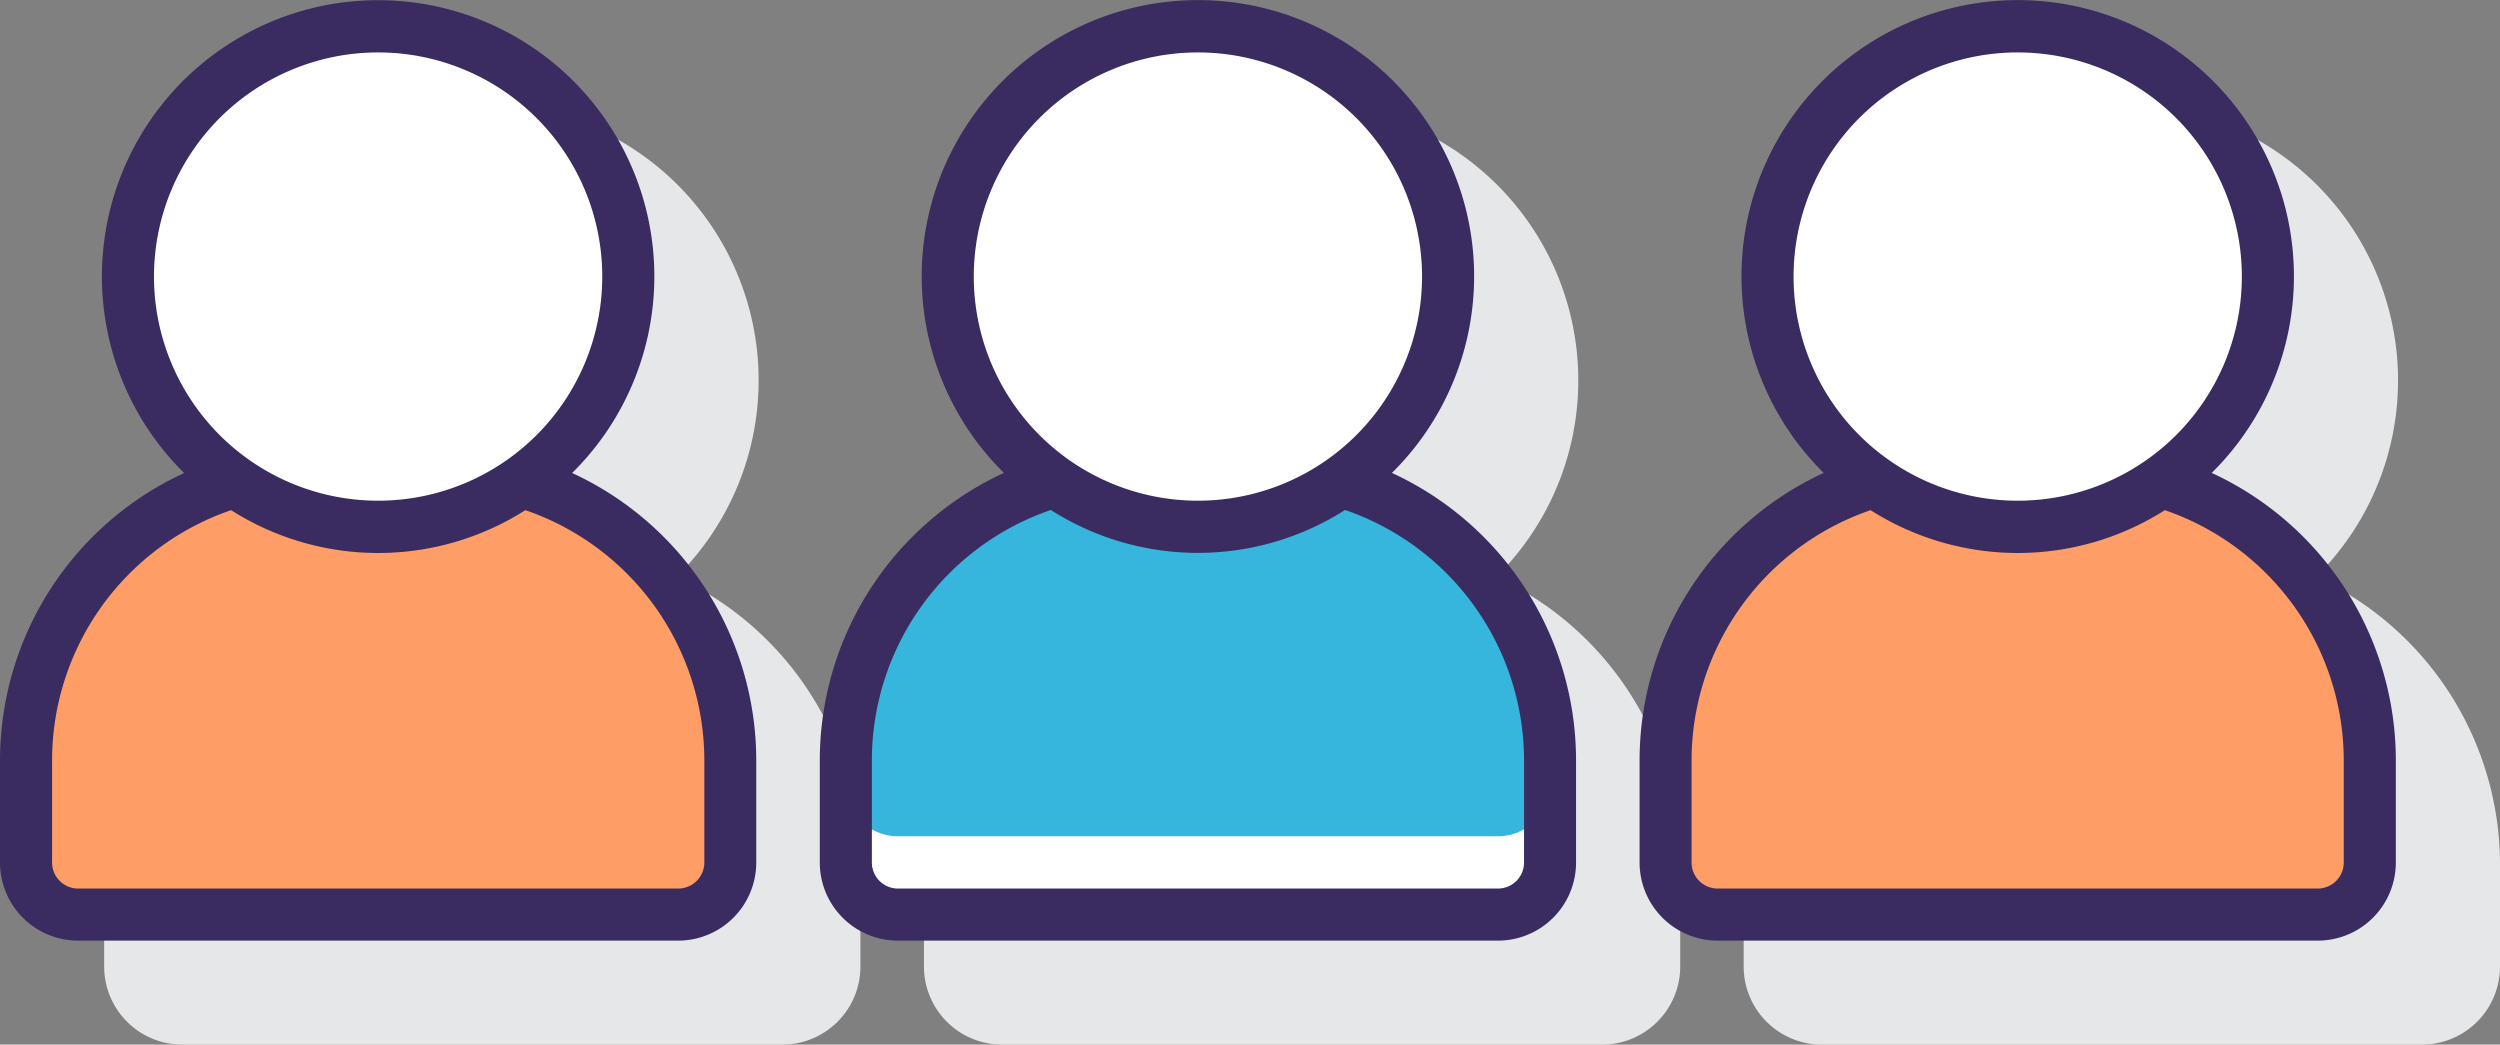 <?xml version="1.0" encoding="UTF-8"?> <svg xmlns="http://www.w3.org/2000/svg" viewBox="0 0 288 120.34"><rect x="0" y="0" width="288" height="120.34" fill="#808080" stroke="none"/> <defs> <style> .cls-1 { fill: #e6e7e8; } .cls-2 { fill: #ff9d66; } .cls-3 { fill: #fff; } .cls-4 { fill: #36b6dd; } .cls-5 { fill: #3a2c60; } </style> </defs> <g id="Слой_2" data-name="Слой 2"> <g id="Слой_1-2" data-name="Слой 1"> <g> <path class="cls-1" d="M266.8,66.46a31.82,31.82,0,1,0-44.73,0,36.54,36.54,0,0,0-21.2,33.09v11.79a9,9,0,0,0,9,9H279a9,9,0,0,0,9-9V99.55a36.52,36.52,0,0,0-21.2-33.09Z"></path> <path class="cls-1" d="M115.44,120.34h69.12a9,9,0,0,0,9-9V99.55a36.52,36.52,0,0,0-21.2-33.09,31.82,31.82,0,1,0-44.72,0,36.52,36.52,0,0,0-21.2,33.09v11.79a9,9,0,0,0,9,9Z"></path> <path class="cls-1" d="M99.12,111.34V99.55A36.53,36.53,0,0,0,77.93,66.46a31.83,31.83,0,1,0-44.73,0A36.52,36.52,0,0,0,12,99.55v11.79a9,9,0,0,0,9,9H90.12a9,9,0,0,0,9-9Z"></path> <path class="cls-2" d="M249,55.44a28.71,28.71,0,0,1-33.08,0,33.49,33.49,0,0,0-24,32.11V99.34a6,6,0,0,0,6,6H267a6,6,0,0,0,6-6V87.55a33.49,33.49,0,0,0-24-32.11Z"></path> <path class="cls-3" d="M261.26,31.86A28.82,28.82,0,1,1,232.44,3a28.82,28.82,0,0,1,28.82,28.82Z"></path> <path class="cls-4" d="M154.54,55.44a28.71,28.71,0,0,1-33.08,0,33.49,33.49,0,0,0-24,32.11V99.34a6,6,0,0,0,6,6h69.12a6,6,0,0,0,6-6V87.55a33.49,33.49,0,0,0-24-32.11Z"></path> <path class="cls-3" d="M172.56,96.34H103.44a6,6,0,0,1-6-6v9a6,6,0,0,0,6,6h69.12a6,6,0,0,0,6-6v-9a6,6,0,0,1-6,6Z"></path> <path class="cls-3" d="M166.82,31.86A28.82,28.82,0,1,1,138,3a28.82,28.82,0,0,1,28.82,28.82Z"></path> <path class="cls-2" d="M60.1,55.44a28.71,28.71,0,0,1-33.08,0A33.49,33.49,0,0,0,3,87.55V99.34a6,6,0,0,0,6,6H78.12a6,6,0,0,0,6-6V87.55a33.49,33.49,0,0,0-24-32.11Z"></path> <path class="cls-3" d="M72.38,31.86A28.82,28.82,0,1,1,43.56,3,28.82,28.82,0,0,1,72.38,31.86Z"></path> <path class="cls-5" d="M254.79,54.48a31.82,31.82,0,1,0-44.7,0,36.48,36.48,0,0,0-21.21,33.07V99.36a9,9,0,0,0,9,9H267a9,9,0,0,0,9-9V87.57a36.49,36.49,0,0,0-21.21-33.09ZM206.62,31.86a25.82,25.82,0,1,1,25.82,25.82,25.81,25.81,0,0,1-25.82-25.82ZM270,99.36a3,3,0,0,1-3,3H197.87a3,3,0,0,1-3-3V87.57a30.51,30.51,0,0,1,20.62-28.8,31.58,31.58,0,0,0,33.9,0A30.51,30.51,0,0,1,270,87.57Z"></path> <path class="cls-5" d="M103.44,108.36h69.12a9,9,0,0,0,9-9V87.57a36.46,36.46,0,0,0-21.21-33.09,31.82,31.82,0,1,0-44.7,0A36.48,36.48,0,0,0,94.44,87.55V99.36a9,9,0,0,0,9,9Zm8.74-76.5A25.82,25.82,0,1,1,138,57.68a25.82,25.82,0,0,1-25.82-25.82ZM100.44,87.55a30.5,30.5,0,0,1,20.61-28.8,31.54,31.54,0,0,0,33.9,0,30.52,30.52,0,0,1,20.62,28.8V99.36a3,3,0,0,1-3,3H103.44a3,3,0,0,1-3-3Z"></path> <path class="cls-5" d="M87.12,99.36V87.57A36.48,36.48,0,0,0,65.91,54.49a31.82,31.82,0,1,0-44.7,0A36.48,36.48,0,0,0,0,87.55V99.36a9,9,0,0,0,9,9H78.12a9,9,0,0,0,9-9ZM17.74,31.86A25.82,25.82,0,1,1,43.56,57.68,25.82,25.82,0,0,1,17.74,31.86ZM6,99.36V87.57a30.5,30.5,0,0,1,20.62-28.8,31.58,31.58,0,0,0,33.9,0,30.51,30.51,0,0,1,20.62,28.8V99.36a3,3,0,0,1-3,3H9a3,3,0,0,1-3-3Z"></path> </g> </g> </g> </svg> 